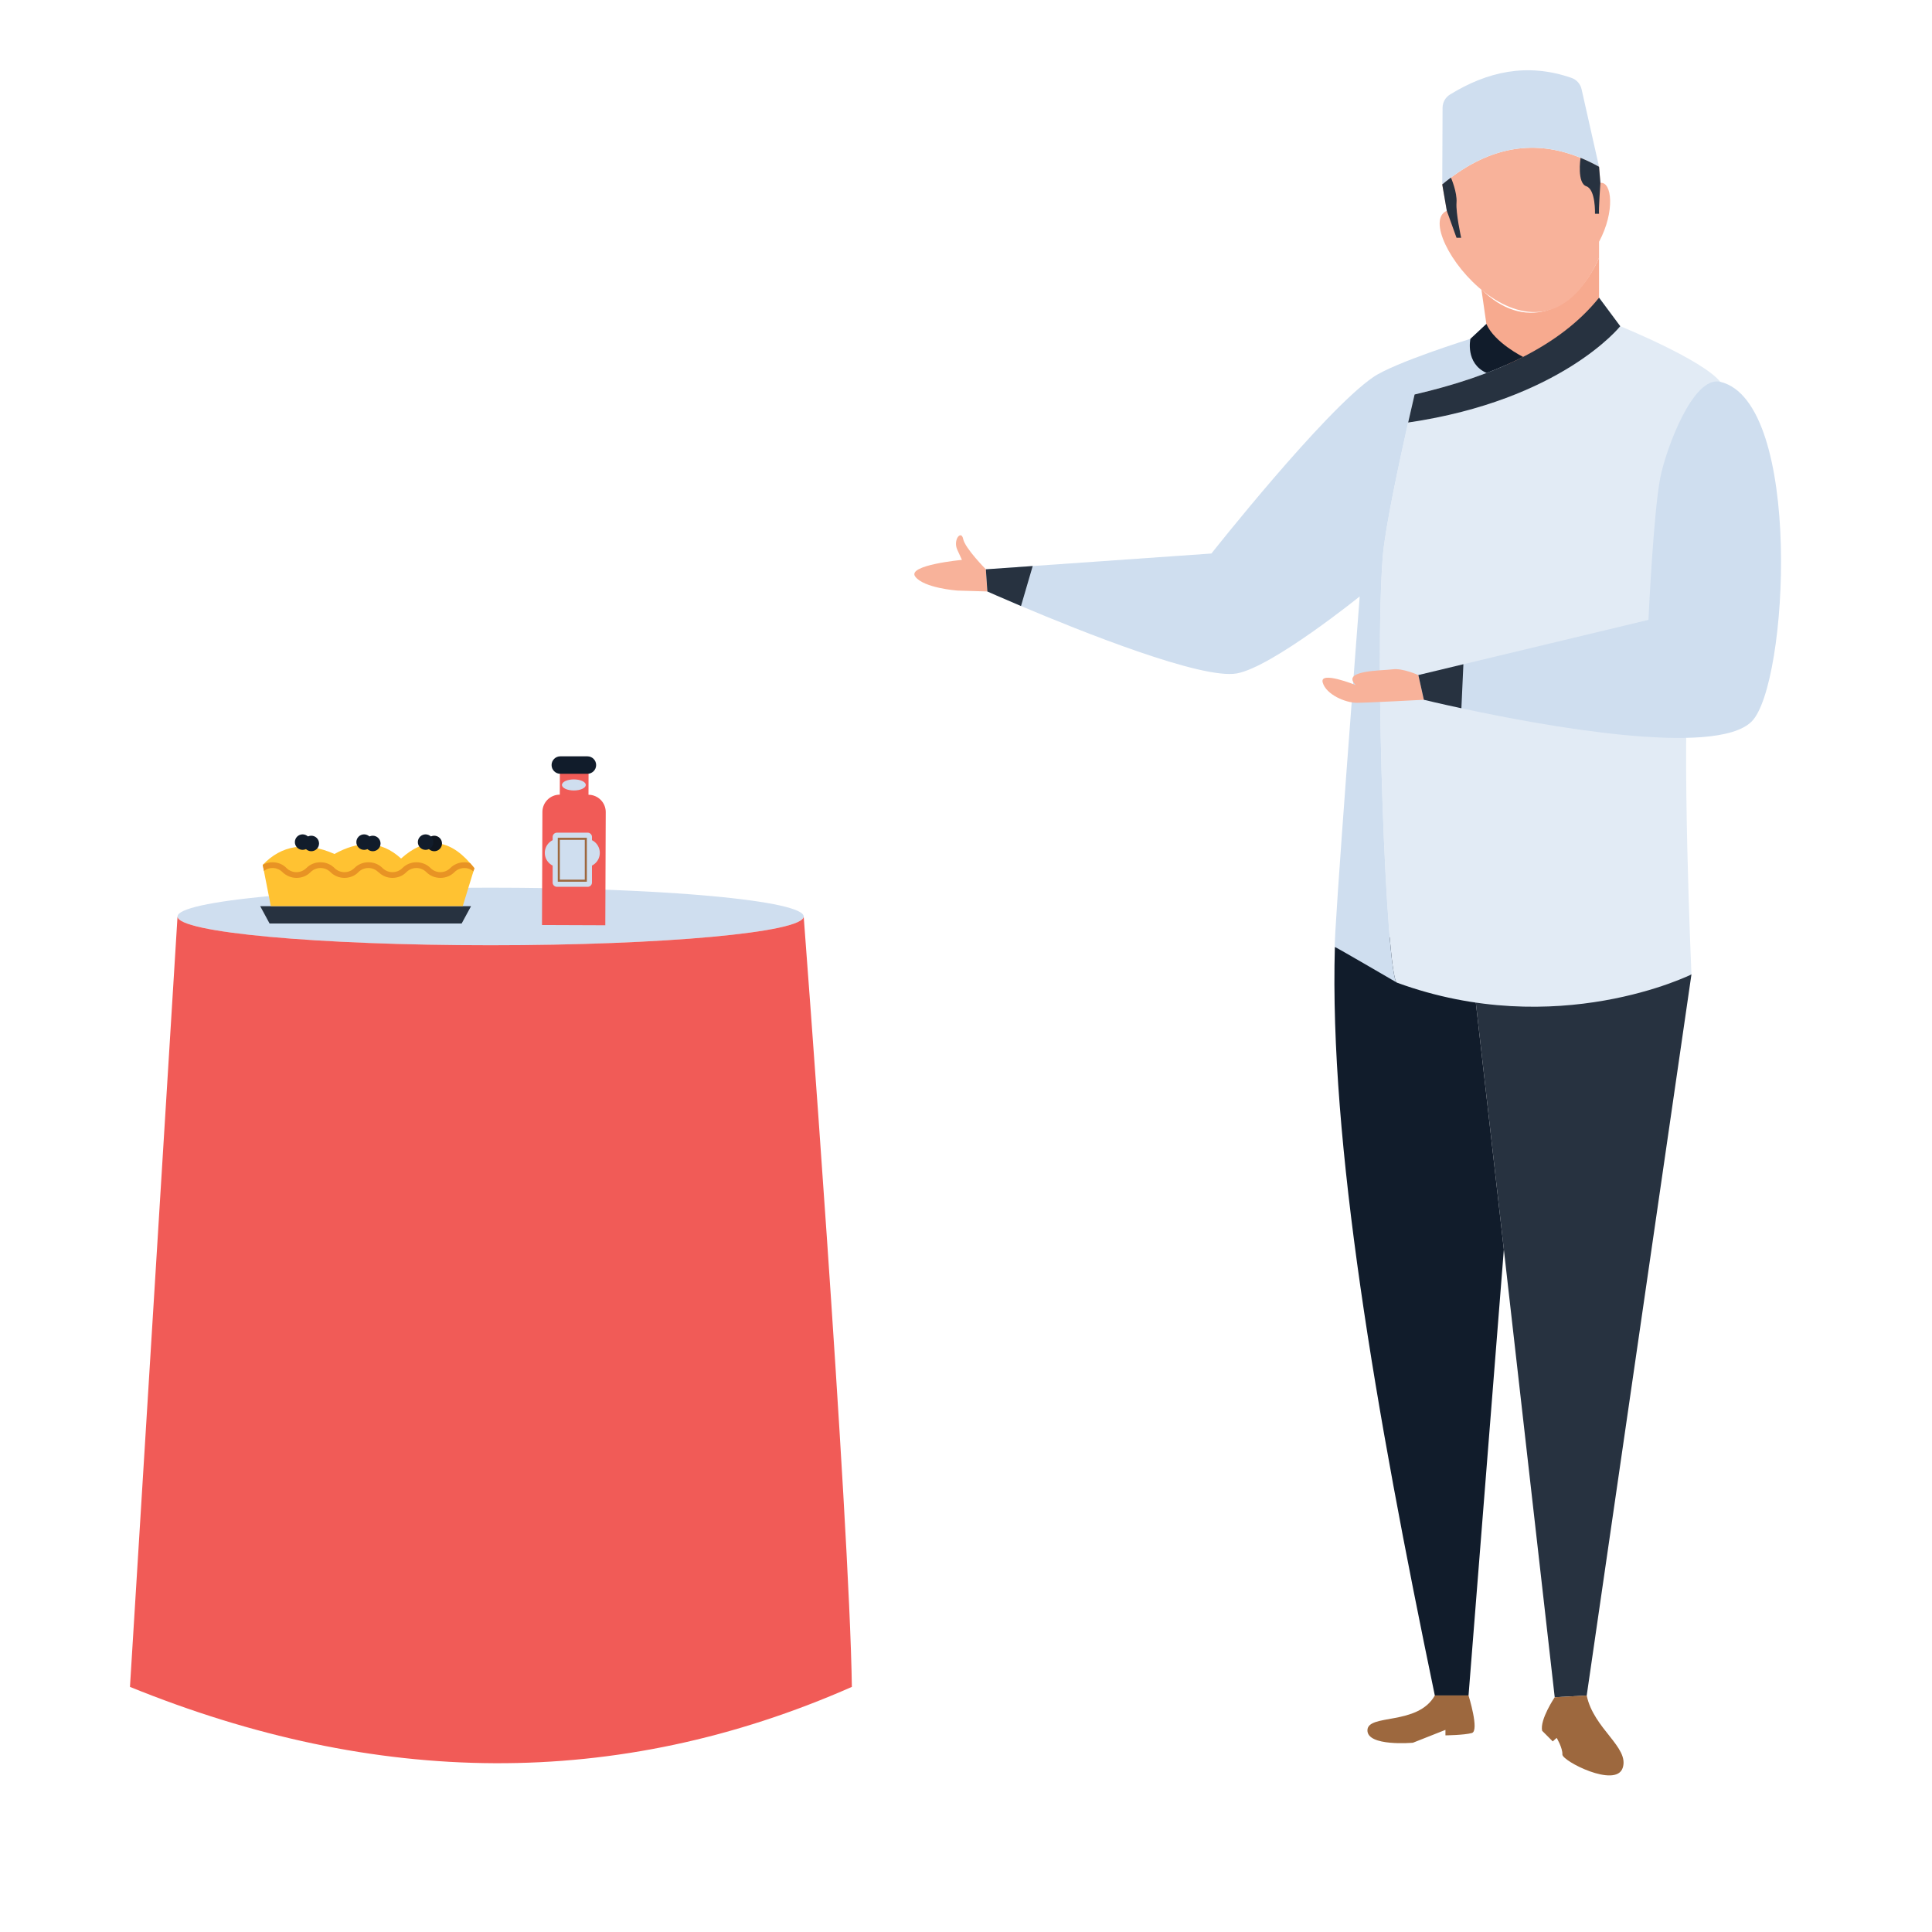 <svg version="1.0" preserveAspectRatio="xMidYMid meet" height="1000" viewBox="0 0 750 750" zoomAndPan="magnify" width="1000" xmlns:xlink="http://www.w3.org/1999/xlink" xmlns="http://www.w3.org/2000/svg"><path fill-rule="nonzero" fill-opacity="1" d="M 656.617 378.266 L 615.961 658.188 L 603.539 658.867 L 583.793 485.059 L 583.793 485.047 L 572.91 389.207 C 573.953 388.637 613.387 367.188 610.895 368.543 Z M 656.617 378.266" fill="#273240"></path><path fill-rule="nonzero" fill-opacity="1" d="M 572.91 389.207 L 583.793 485.047 L 583.793 485.059 L 570.082 658.188 L 556.996 658.188 C 533.859 546.949 516.027 443.188 518.195 367.617 L 565.031 359.293 L 588.93 380.496 Z M 572.91 389.207" fill="#111c2b"></path><path fill-rule="nonzero" fill-opacity="1" d="M 656.617 378.266 C 656.617 378.266 604.523 404.23 542.293 381.465 C 542.293 381.465 542.266 381.449 542.223 381.422 C 538.125 378.625 533.484 256.914 536.809 215.844 C 537.707 204.777 543.305 178.84 546.641 164.023 C 548.121 157.5 549.145 153.141 549.145 153.141 C 564.879 149.484 579.098 144.746 591.258 138.559 L 591.258 138.543 C 603.262 132.422 613.273 124.891 620.75 115.555 L 628.977 126.633 C 628.977 126.633 660.855 139.57 667.82 148.223 C 677.043 159.688 658.582 230.371 655.73 257.789 C 652.629 287.742 656.617 378.266 656.617 378.266 Z M 656.617 378.266" fill="#e2ebf5"></path><path fill-rule="nonzero" fill-opacity="1" d="M 629.93 686.297 C 627.27 694.281 606.402 683.625 606.516 681.074 C 606.629 678.52 604.293 674.637 604.293 674.637 L 602.773 676.012 L 598.66 671.898 C 597.668 667.574 603.535 658.871 603.535 658.871 L 615.957 658.184 C 618.629 671.137 632.594 678.301 629.93 686.297 Z M 629.93 686.297" fill="#9d683e"></path><path fill-rule="nonzero" fill-opacity="1" d="M 571.359 672.762 C 568.328 673.586 561.121 673.664 561.121 673.664 L 561.121 671.535 L 548.5 676.527 C 548.5 676.527 530.676 678.121 530.836 671.652 C 531.004 665.18 550.348 669.98 557 658.184 L 570.082 658.184 C 570.082 658.184 574.391 671.945 571.359 672.762 Z M 571.359 672.762" fill="#9d683e"></path><path fill-rule="nonzero" fill-opacity="1" d="M 591.258 138.543 L 591.258 138.559 C 586.797 140.816 582.074 142.891 577.09 144.789 C 568.477 148.07 559.117 150.828 549.145 153.141 C 549.145 153.141 548.121 157.5 546.641 164.023 C 543.305 178.84 537.707 204.777 536.809 215.844 C 533.484 256.914 538.125 378.625 542.223 381.422 C 540.863 380.633 519 367.879 518.199 367.617 C 517.379 367.34 527.836 231.531 527.836 231.531 C 527.836 231.531 494.004 258.84 480.184 261.414 C 466.656 263.938 419.52 245.062 396.352 235.258 C 388.418 231.891 383.293 229.609 383.293 229.609 L 382.711 221.008 L 400.895 219.734 L 470.27 214.875 C 470.27 214.875 513.934 159.566 533.07 146.41 C 541.434 140.676 570.816 131.535 570.816 131.535 L 577.008 125.75 C 580.18 133.059 591.258 138.543 591.258 138.543 Z M 591.258 138.543" fill="#cfdeef"></path><path fill-rule="nonzero" fill-opacity="1" d="M 383.289 229.605 L 371.633 229.258 C 371.633 229.258 358.613 228.309 355.293 223.828 C 351.973 219.348 373.422 217.344 373.422 217.344 C 373.422 217.344 373.422 217.344 371.633 213.445 C 369.84 209.543 373.16 205.59 373.898 209.23 C 374.633 212.863 382.711 221.008 382.711 221.008 Z M 383.289 229.605" fill="#f8b29a"></path><path fill-rule="nonzero" fill-opacity="1" d="M 620.75 100.102 L 620.75 115.555 C 620.75 115.555 611.598 134.031 610.656 135.277 C 609.715 136.508 593.93 144.527 592.988 144.789 C 592.047 145.051 580.496 139.332 577.906 136.98 C 575.32 134.625 577.008 125.75 577.008 125.75 L 575.082 112.355 C 591.117 128.363 610.656 122.453 620.75 100.102 Z M 620.75 100.102" fill="#f7aa8f"></path><path fill-rule="nonzero" fill-opacity="1" d="M 620.75 93.855 L 620.75 100.102 C 596.418 153.977 546.598 88.188 561.652 81.836 L 559.879 71.59 C 576.227 58.07 593.945 53.211 613.566 61.273 C 615.934 62.242 618.328 63.391 620.75 64.746 L 621.266 70.992 C 625.738 70.41 627.051 82.07 620.75 93.855 Z M 620.75 93.855" fill="#f8b29a"></path><path fill-rule="nonzero" fill-opacity="1" d="M 620.75 64.746 C 599.066 52.602 578.879 55.801 559.879 71.59 L 560.004 41.828 C 560.016 39.738 561.109 37.785 562.898 36.691 C 577.355 27.816 592.793 24.242 610.047 30.238 C 612.027 30.918 613.508 32.594 613.965 34.629 Z M 620.75 64.746" fill="#cfdeef"></path><path fill-rule="nonzero" fill-opacity="1" d="M 620.75 82.984 L 619.172 82.984 C 619.172 82.984 619.492 73.555 615.793 72.297 C 612.168 71.051 613.496 61.703 613.566 61.273 C 615.934 62.242 618.328 63.391 620.75 64.746 L 621.266 70.992 C 621.266 70.992 620.531 81.824 620.75 82.984 Z M 620.75 82.984" fill="#273240"></path><path fill-rule="nonzero" fill-opacity="1" d="M 567.219 92.293 L 565.418 92.293 L 561.652 81.836 L 559.879 71.59 C 561 70.66 562.121 69.773 563.242 68.93 C 563.242 68.93 565.734 74.621 565.418 78.637 C 565.098 82.668 567.219 92.293 567.219 92.293 Z M 567.219 92.293" fill="#273240"></path><path fill-rule="nonzero" fill-opacity="1" d="M 400.895 219.734 L 396.352 235.258 C 388.418 231.891 383.293 229.609 383.293 229.609 L 382.711 221.008 Z M 400.895 219.734" fill="#273240"></path><path fill-rule="nonzero" fill-opacity="1" d="M 311.988 355.773 C 311.988 355.953 311.938 356.137 311.84 356.32 C 311.742 356.504 311.598 356.684 311.402 356.867 C 311.207 357.051 310.965 357.23 310.672 357.41 C 310.379 357.594 310.039 357.773 309.652 357.953 C 309.262 358.129 308.828 358.309 308.344 358.488 C 307.859 358.664 307.332 358.84 306.754 359.016 C 306.176 359.191 305.551 359.363 304.883 359.535 C 304.211 359.707 303.496 359.879 302.734 360.047 C 301.973 360.215 301.168 360.383 300.316 360.547 C 299.469 360.715 298.574 360.875 297.637 361.039 C 296.699 361.199 295.719 361.359 294.695 361.516 C 293.672 361.672 292.609 361.824 291.504 361.977 C 290.398 362.129 289.254 362.281 288.07 362.426 C 286.883 362.574 285.66 362.719 284.398 362.859 C 283.137 363 281.84 363.137 280.504 363.273 C 279.168 363.41 277.797 363.543 276.391 363.672 C 274.984 363.801 273.543 363.926 272.07 364.051 C 270.594 364.172 269.09 364.289 267.551 364.406 C 266.016 364.523 264.449 364.637 262.852 364.746 C 261.254 364.852 259.625 364.957 257.973 365.059 C 256.32 365.16 254.641 365.258 252.934 365.352 C 251.227 365.445 249.496 365.539 247.742 365.625 C 245.988 365.711 244.211 365.793 242.414 365.871 C 240.617 365.949 238.797 366.023 236.961 366.094 C 235.125 366.164 233.27 366.227 231.395 366.289 C 229.523 366.352 227.633 366.41 225.73 366.461 C 223.828 366.516 221.91 366.562 219.98 366.609 C 218.051 366.652 216.113 366.691 214.16 366.727 C 212.211 366.762 210.25 366.793 208.285 366.82 C 206.316 366.848 204.344 366.871 202.363 366.891 C 200.383 366.906 198.402 366.922 196.414 366.93 C 194.43 366.938 192.441 366.941 190.453 366.941 C 188.461 366.941 186.473 366.938 184.488 366.93 C 182.5 366.922 180.52 366.906 178.539 366.891 C 176.559 366.871 174.586 366.848 172.617 366.82 C 170.652 366.793 168.691 366.762 166.742 366.727 C 164.789 366.691 162.852 366.652 160.922 366.609 C 158.992 366.562 157.074 366.516 155.172 366.461 C 153.27 366.41 151.379 366.352 149.508 366.289 C 147.633 366.227 145.781 366.164 143.941 366.094 C 142.105 366.023 140.285 365.949 138.488 365.871 C 136.691 365.793 134.914 365.711 133.16 365.625 C 131.406 365.539 129.676 365.445 127.969 365.352 C 126.266 365.258 124.582 365.16 122.93 365.059 C 121.277 364.957 119.652 364.852 118.055 364.746 C 116.457 364.637 114.887 364.523 113.352 364.406 C 111.812 364.289 110.309 364.172 108.832 364.051 C 107.359 363.926 105.918 363.801 104.512 363.672 C 103.105 363.543 101.734 363.41 100.398 363.273 C 99.062 363.137 97.766 363 96.504 362.859 C 95.242 362.719 94.02 362.574 92.832 362.426 C 91.648 362.281 90.504 362.129 89.398 361.977 C 88.293 361.824 87.23 361.672 86.207 361.516 C 85.184 361.359 84.203 361.199 83.266 361.039 C 82.328 360.875 81.434 360.715 80.586 360.547 C 79.734 360.383 78.93 360.215 78.168 360.047 C 77.406 359.879 76.691 359.707 76.02 359.535 C 75.352 359.363 74.727 359.191 74.148 359.016 C 73.57 358.84 73.043 358.664 72.559 358.488 C 72.074 358.309 71.641 358.129 71.25 357.953 C 70.863 357.773 70.523 357.594 70.23 357.41 C 69.941 357.23 69.695 357.051 69.5 356.867 C 69.305 356.684 69.16 356.504 69.062 356.32 C 68.965 356.137 68.918 355.953 68.918 355.773 C 68.918 355.59 68.965 355.406 69.062 355.223 C 69.16 355.043 69.305 354.859 69.5 354.676 C 69.695 354.496 69.941 354.312 70.23 354.133 C 70.523 353.953 70.863 353.773 71.25 353.594 C 71.641 353.414 72.074 353.234 72.559 353.059 C 73.043 352.879 73.57 352.703 74.148 352.531 C 74.727 352.355 75.352 352.18 76.02 352.008 C 76.691 351.836 77.406 351.668 78.168 351.496 C 78.93 351.328 79.734 351.16 80.586 350.996 C 81.434 350.832 82.328 350.668 83.266 350.508 C 84.203 350.344 85.184 350.188 86.207 350.031 C 87.23 349.871 88.293 349.719 89.398 349.566 C 90.504 349.414 91.648 349.266 92.832 349.117 C 94.02 348.973 95.242 348.828 96.504 348.688 C 97.766 348.543 99.062 348.406 100.398 348.27 C 101.734 348.137 103.105 348.004 104.512 347.875 C 105.918 347.746 107.359 347.617 108.832 347.496 C 110.309 347.371 111.812 347.254 113.352 347.137 C 114.887 347.023 116.457 346.91 118.055 346.801 C 119.652 346.691 121.277 346.586 122.93 346.484 C 124.582 346.383 126.266 346.285 127.969 346.191 C 129.676 346.098 131.406 346.008 133.16 345.922 C 134.914 345.836 136.691 345.754 138.488 345.676 C 140.285 345.598 142.105 345.523 143.941 345.453 C 145.781 345.383 147.633 345.316 149.508 345.254 C 151.379 345.195 153.27 345.137 155.172 345.082 C 157.074 345.031 158.992 344.98 160.922 344.938 C 162.852 344.891 164.789 344.852 166.742 344.816 C 168.691 344.781 170.652 344.75 172.617 344.723 C 174.586 344.695 176.559 344.672 178.539 344.656 C 180.52 344.637 182.5 344.625 184.488 344.617 C 186.473 344.605 188.461 344.602 190.453 344.602 C 192.441 344.602 194.43 344.605 196.414 344.617 C 198.402 344.625 200.383 344.637 202.363 344.656 C 204.344 344.672 206.316 344.695 208.285 344.723 C 210.25 344.75 212.211 344.781 214.16 344.816 C 216.113 344.852 218.051 344.891 219.98 344.938 C 221.91 344.98 223.828 345.031 225.73 345.082 C 227.633 345.137 229.523 345.195 231.395 345.254 C 233.27 345.316 235.125 345.383 236.961 345.453 C 238.797 345.523 240.617 345.598 242.414 345.676 C 244.211 345.754 245.988 345.836 247.742 345.922 C 249.496 346.008 251.227 346.098 252.934 346.191 C 254.641 346.285 256.32 346.383 257.973 346.484 C 259.625 346.586 261.254 346.691 262.852 346.801 C 264.449 346.91 266.016 347.023 267.551 347.137 C 269.09 347.254 270.594 347.371 272.07 347.496 C 273.543 347.617 274.984 347.746 276.391 347.875 C 277.797 348.004 279.168 348.137 280.504 348.27 C 281.84 348.406 283.137 348.543 284.398 348.688 C 285.66 348.828 286.883 348.973 288.07 349.117 C 289.254 349.266 290.398 349.414 291.504 349.566 C 292.609 349.719 293.672 349.871 294.695 350.031 C 295.719 350.188 296.699 350.344 297.637 350.508 C 298.574 350.668 299.469 350.832 300.316 350.996 C 301.168 351.16 301.973 351.328 302.734 351.496 C 303.496 351.668 304.211 351.836 304.883 352.008 C 305.551 352.18 306.176 352.355 306.754 352.531 C 307.332 352.703 307.859 352.879 308.344 353.059 C 308.828 353.234 309.262 353.414 309.652 353.594 C 310.039 353.773 310.379 353.953 310.672 354.133 C 310.965 354.312 311.207 354.496 311.402 354.676 C 311.598 354.859 311.742 355.043 311.84 355.223 C 311.938 355.406 311.988 355.59 311.988 355.773 Z M 311.988 355.773" fill="#cfdeef"></path><path fill-rule="nonzero" fill-opacity="1" d="M 330.695 654.848 C 329.742 588.355 311.992 355.77 311.992 355.77 C 311.992 361.945 257.586 366.945 190.453 366.945 C 123.336 366.945 68.914 361.945 68.914 355.77 L 50.453 654.848 C 145.727 693.547 239.219 695.16 330.695 654.848 Z M 330.695 654.848" fill="#f15b57"></path><path fill-rule="nonzero" fill-opacity="1" d="M 679.977 280.098 C 665.797 294.18 597.613 281.469 567.312 274.945 C 558.383 273.035 552.746 271.648 552.746 271.648 L 550.602 262.055 L 568.09 257.855 L 639.93 240.629 C 639.93 240.629 641.844 198.922 644.543 185.309 C 646.676 174.562 657.172 145.676 667.82 148.223 C 700.027 155.91 694.227 265.945 679.977 280.098 Z M 679.977 280.098" fill="#cfdeef"></path><path fill-rule="nonzero" fill-opacity="1" d="M 552.754 271.648 C 552.754 271.648 531.016 272.82 526.668 272.82 C 522.312 272.82 514.758 269.625 513.469 264.93 C 512.172 260.242 526.32 265.953 526.32 265.953 C 520.27 260.105 536.73 260.375 540.609 259.832 C 544.484 259.285 550.598 262.059 550.598 262.059 Z M 552.754 271.648" fill="#f8b29a"></path><path fill-rule="nonzero" fill-opacity="1" d="M 568.09 257.855 L 567.312 274.945 C 558.383 273.035 552.746 271.648 552.746 271.648 L 550.602 262.055 Z M 568.09 257.855" fill="#273240"></path><path fill-rule="nonzero" fill-opacity="1" d="M 628.977 126.633 C 628.977 126.633 606.199 155.285 546.641 164.023 C 548.121 157.5 549.145 153.141 549.145 153.141 C 580.387 145.883 605.672 134.359 620.75 115.555 Z M 628.977 126.633" fill="#273240"></path><path fill-rule="nonzero" fill-opacity="1" d="M 591.258 138.543 L 591.258 138.559 C 586.797 140.816 582.074 142.891 577.09 144.789 C 568.699 141.035 570.816 131.535 570.816 131.535 L 577.008 125.75 C 580.18 133.059 591.258 138.543 591.258 138.543 Z M 591.258 138.543" fill="#111c2b"></path><path fill-rule="nonzero" fill-opacity="1" d="M 182.855 351.785 L 179.211 358.504 L 104.648 358.504 L 101.016 351.785 Z M 182.855 351.785" fill="#273240"></path><path fill-rule="nonzero" fill-opacity="1" d="M 184.164 337.035 L 183.777 338.266 L 179.637 351.766 L 105.137 351.766 L 102.453 338.109 L 101.992 335.73 C 109.281 328.137 118.488 326.523 129.844 331.512 C 138.973 326.449 147.719 325.988 155.699 333.277 C 164.598 325.297 173.574 324.836 182.551 335.117 C 183.09 335.73 183.625 336.344 184.164 337.035 Z M 184.164 337.035" fill="#ffc232"></path><path fill-rule="nonzero" fill-opacity="1" d="M 184.164 337.035 L 183.777 338.266 C 181.633 336.422 178.41 336.574 176.414 338.57 C 174.957 340.027 173.039 340.797 170.965 340.797 C 168.895 340.797 166.977 340.027 165.52 338.57 C 163.371 336.422 159.918 336.422 157.77 338.57 C 156.312 340.027 154.395 340.797 152.324 340.797 C 150.328 340.797 148.488 340.027 147.105 338.723 C 147.027 338.648 146.953 338.57 146.875 338.57 C 144.727 336.422 141.273 336.422 139.125 338.57 C 137.746 340.027 135.75 340.797 133.68 340.797 C 131.762 340.797 129.844 340.027 128.461 338.723 C 128.387 338.648 128.309 338.57 128.309 338.57 C 126.16 336.422 122.707 336.422 120.559 338.57 C 119.102 340.027 117.184 340.797 115.113 340.797 C 113.117 340.797 111.277 340.027 109.816 338.723 C 109.742 338.648 109.742 338.57 109.664 338.57 C 107.668 336.574 104.602 336.422 102.453 338.109 L 101.992 335.73 C 103.145 335.043 104.449 334.734 105.828 334.734 C 107.824 334.734 109.816 335.5 111.199 336.961 C 113.348 339.109 116.801 339.109 118.949 336.961 C 120.406 335.5 122.324 334.734 124.395 334.734 C 126.469 334.734 128.387 335.5 129.844 336.961 C 131.992 339.109 135.445 339.109 137.59 336.961 C 139.051 335.5 140.969 334.734 143.039 334.734 C 145.109 334.734 147.027 335.5 148.488 336.961 C 150.633 339.109 154.086 339.109 156.234 336.961 C 157.695 335.5 159.613 334.734 161.684 334.734 C 163.676 334.734 165.672 335.5 167.129 336.961 C 169.203 339.109 172.73 339.109 174.801 336.961 C 176.262 335.5 178.254 334.734 180.25 334.734 C 181.016 334.734 181.785 334.812 182.551 335.117 C 183.09 335.73 183.625 336.344 184.164 337.035 Z M 184.164 337.035" fill="#e89324"></path><path fill-rule="nonzero" fill-opacity="1" d="M 171.586 327.434 C 171.586 327.832 171.512 328.215 171.359 328.586 C 171.203 328.953 170.988 329.277 170.703 329.562 C 170.422 329.844 170.098 330.062 169.73 330.215 C 169.359 330.367 168.977 330.441 168.578 330.441 C 168.18 330.441 167.793 330.367 167.426 330.215 C 167.055 330.062 166.73 329.844 166.449 329.562 C 166.168 329.277 165.949 328.953 165.797 328.586 C 165.645 328.215 165.566 327.832 165.566 327.434 C 165.566 327.035 165.645 326.648 165.797 326.281 C 165.949 325.914 166.168 325.586 166.449 325.305 C 166.73 325.023 167.055 324.805 167.426 324.652 C 167.793 324.5 168.18 324.422 168.578 324.422 C 168.977 324.422 169.359 324.5 169.73 324.652 C 170.098 324.805 170.422 325.023 170.703 325.305 C 170.988 325.586 171.203 325.914 171.359 326.281 C 171.512 326.648 171.586 327.035 171.586 327.434 Z M 171.586 327.434" fill="#0f1620"></path><path fill-rule="nonzero" fill-opacity="1" d="M 168.227 326.906 C 168.227 327.305 168.148 327.688 167.996 328.059 C 167.844 328.426 167.625 328.75 167.344 329.035 C 167.062 329.316 166.734 329.535 166.367 329.688 C 166 329.84 165.613 329.914 165.215 329.914 C 164.816 329.914 164.434 329.84 164.062 329.688 C 163.695 329.535 163.371 329.316 163.086 329.035 C 162.805 328.75 162.586 328.426 162.434 328.059 C 162.281 327.688 162.207 327.305 162.207 326.906 C 162.207 326.508 162.281 326.121 162.434 325.754 C 162.586 325.387 162.805 325.059 163.086 324.777 C 163.371 324.496 163.695 324.277 164.062 324.125 C 164.434 323.973 164.816 323.895 165.215 323.895 C 165.613 323.895 166 323.973 166.367 324.125 C 166.734 324.277 167.062 324.496 167.344 324.777 C 167.625 325.059 167.844 325.387 167.996 325.754 C 168.148 326.121 168.227 326.508 168.227 326.906 Z M 168.227 326.906" fill="#111c2b"></path><path fill-rule="nonzero" fill-opacity="1" d="M 147.727 327.434 C 147.727 327.832 147.648 328.215 147.496 328.586 C 147.344 328.953 147.129 329.277 146.844 329.562 C 146.562 329.844 146.238 330.062 145.867 330.215 C 145.5 330.367 145.117 330.441 144.715 330.441 C 144.316 330.441 143.934 330.367 143.566 330.215 C 143.195 330.062 142.871 329.844 142.59 329.562 C 142.305 329.277 142.09 328.953 141.938 328.586 C 141.785 328.215 141.707 327.832 141.707 327.434 C 141.707 327.035 141.785 326.648 141.938 326.281 C 142.09 325.914 142.305 325.586 142.59 325.305 C 142.871 325.023 143.195 324.805 143.566 324.652 C 143.934 324.5 144.316 324.422 144.715 324.422 C 145.117 324.422 145.5 324.5 145.867 324.652 C 146.238 324.805 146.562 325.023 146.844 325.305 C 147.129 325.586 147.344 325.914 147.496 326.281 C 147.648 326.648 147.727 327.035 147.727 327.434 Z M 147.727 327.434" fill="#111c2b"></path><path fill-rule="nonzero" fill-opacity="1" d="M 144.355 326.906 C 144.355 327.305 144.277 327.688 144.125 328.059 C 143.973 328.426 143.754 328.75 143.473 329.035 C 143.191 329.316 142.867 329.535 142.496 329.688 C 142.129 329.84 141.742 329.914 141.344 329.914 C 140.945 329.914 140.562 329.84 140.191 329.688 C 139.824 329.535 139.5 329.316 139.215 329.035 C 138.934 328.75 138.719 328.426 138.562 328.059 C 138.41 327.688 138.336 327.305 138.336 326.906 C 138.336 326.508 138.41 326.121 138.562 325.754 C 138.719 325.387 138.934 325.059 139.215 324.777 C 139.5 324.496 139.824 324.277 140.191 324.125 C 140.562 323.973 140.945 323.895 141.344 323.895 C 141.742 323.895 142.129 323.973 142.496 324.125 C 142.867 324.277 143.191 324.496 143.473 324.777 C 143.754 325.059 143.973 325.387 144.125 325.754 C 144.277 326.121 144.355 326.508 144.355 326.906 Z M 144.355 326.906" fill="#111c2b"></path><path fill-rule="nonzero" fill-opacity="1" d="M 123.855 327.434 C 123.855 327.832 123.781 328.215 123.625 328.586 C 123.473 328.953 123.258 329.277 122.973 329.562 C 122.691 329.844 122.367 330.062 121.996 330.215 C 121.629 330.367 121.246 330.441 120.848 330.441 C 120.445 330.441 120.062 330.367 119.695 330.215 C 119.324 330.062 119 329.844 118.719 329.562 C 118.438 329.277 118.219 328.953 118.066 328.586 C 117.914 328.215 117.836 327.832 117.836 327.434 C 117.836 327.035 117.914 326.648 118.066 326.281 C 118.219 325.914 118.438 325.586 118.719 325.305 C 119 325.023 119.324 324.805 119.695 324.652 C 120.062 324.5 120.445 324.422 120.848 324.422 C 121.246 324.422 121.629 324.5 121.996 324.652 C 122.367 324.805 122.691 325.023 122.973 325.305 C 123.258 325.586 123.473 325.914 123.625 326.281 C 123.781 326.648 123.855 327.035 123.855 327.434 Z M 123.855 327.434" fill="#111c2b"></path><path fill-rule="nonzero" fill-opacity="1" d="M 120.484 326.906 C 120.484 327.305 120.406 327.688 120.254 328.059 C 120.102 328.426 119.883 328.75 119.602 329.035 C 119.32 329.316 118.996 329.535 118.625 329.688 C 118.258 329.84 117.875 329.914 117.473 329.914 C 117.074 329.914 116.691 329.84 116.324 329.688 C 115.953 329.535 115.629 329.316 115.348 329.035 C 115.062 328.75 114.848 328.426 114.695 328.059 C 114.543 327.688 114.465 327.305 114.465 326.906 C 114.465 326.508 114.543 326.121 114.695 325.754 C 114.848 325.387 115.062 325.059 115.348 324.777 C 115.629 324.496 115.953 324.277 116.324 324.125 C 116.691 323.973 117.074 323.895 117.473 323.895 C 117.875 323.895 118.258 323.973 118.625 324.125 C 118.996 324.277 119.32 324.496 119.602 324.777 C 119.883 325.059 120.102 325.387 120.254 325.754 C 120.406 326.121 120.484 326.508 120.484 326.906 Z M 120.484 326.906" fill="#111c2b"></path><path fill-rule="nonzero" fill-opacity="1" d="M 235.145 315.242 L 235.145 315.273 L 234.98 359.184 L 210.402 359.09 L 210.562 315.18 C 210.578 311.469 213.602 308.469 217.312 308.484 L 217.348 298.312 L 228.484 298.352 L 228.449 308.523 C 232.152 308.539 235.145 311.543 235.145 315.242 Z M 235.145 315.242" fill="#f15b57"></path><path fill-rule="nonzero" fill-opacity="1" d="M 231.422 296.992 C 231.422 297.926 231.047 298.77 230.43 299.387 C 229.82 299.996 228.977 300.379 228.039 300.379 L 217.504 300.379 C 215.637 300.379 214.121 298.859 214.121 296.992 C 214.121 296.055 214.504 295.211 215.113 294.594 C 215.727 293.984 216.57 293.605 217.504 293.605 L 228.039 293.605 C 229.91 293.605 231.422 295.121 231.422 296.992 Z M 231.422 296.992" fill="#111c2b"></path><path fill-rule="nonzero" fill-opacity="1" d="M 229.801 324.895 L 229.801 342.609 C 229.801 343.523 229.059 344.262 228.145 344.262 L 216.195 344.262 C 215.281 344.262 214.539 343.523 214.539 342.609 L 214.539 324.895 C 214.539 323.984 215.281 323.242 216.195 323.242 L 228.145 323.242 C 229.059 323.242 229.801 323.984 229.801 324.895 Z M 229.801 324.895" fill="#cfdeef"></path><path fill-rule="nonzero" fill-opacity="1" d="M 232.844 331.082 C 232.844 331.445 232.809 331.805 232.738 332.16 C 232.668 332.516 232.562 332.859 232.426 333.195 C 232.289 333.527 232.117 333.844 231.918 334.148 C 231.715 334.449 231.488 334.727 231.23 334.98 C 230.977 335.238 230.695 335.465 230.395 335.668 C 230.094 335.867 229.777 336.039 229.441 336.176 C 229.109 336.316 228.762 336.422 228.41 336.492 C 228.055 336.562 227.695 336.598 227.332 336.598 C 226.973 336.598 226.613 336.562 226.258 336.492 C 225.902 336.422 225.559 336.316 225.223 336.176 C 224.891 336.039 224.57 335.867 224.27 335.668 C 223.969 335.465 223.691 335.238 223.434 334.98 C 223.18 334.727 222.949 334.449 222.75 334.148 C 222.547 333.844 222.379 333.527 222.238 333.195 C 222.102 332.859 221.996 332.516 221.926 332.16 C 221.855 331.805 221.82 331.445 221.82 331.082 C 221.82 330.723 221.855 330.363 221.926 330.008 C 221.996 329.652 222.102 329.309 222.238 328.973 C 222.379 328.641 222.547 328.32 222.75 328.02 C 222.949 327.719 223.18 327.441 223.434 327.188 C 223.691 326.93 223.969 326.703 224.27 326.5 C 224.57 326.301 224.891 326.129 225.223 325.992 C 225.559 325.852 225.902 325.746 226.258 325.676 C 226.613 325.605 226.973 325.57 227.332 325.57 C 227.695 325.57 228.055 325.605 228.41 325.676 C 228.762 325.746 229.109 325.852 229.441 325.992 C 229.777 326.129 230.094 326.301 230.395 326.5 C 230.695 326.703 230.977 326.93 231.23 327.188 C 231.488 327.441 231.715 327.719 231.918 328.02 C 232.117 328.32 232.289 328.641 232.426 328.973 C 232.562 329.309 232.668 329.652 232.738 330.008 C 232.809 330.363 232.844 330.723 232.844 331.082 Z M 232.844 331.082" fill="#cfdeef"></path><path fill-rule="nonzero" fill-opacity="1" d="M 222.512 331.082 C 222.512 331.445 222.477 331.805 222.406 332.16 C 222.336 332.516 222.23 332.859 222.094 333.195 C 221.957 333.527 221.785 333.844 221.586 334.148 C 221.383 334.449 221.156 334.727 220.898 334.98 C 220.645 335.238 220.363 335.465 220.062 335.668 C 219.762 335.867 219.445 336.039 219.109 336.176 C 218.777 336.316 218.43 336.422 218.074 336.492 C 217.723 336.562 217.363 336.598 217 336.598 C 216.641 336.598 216.281 336.562 215.926 336.492 C 215.57 336.422 215.227 336.316 214.891 336.176 C 214.559 336.039 214.238 335.867 213.938 335.668 C 213.637 335.465 213.359 335.238 213.102 334.98 C 212.848 334.727 212.617 334.449 212.418 334.148 C 212.215 333.844 212.047 333.527 211.906 333.195 C 211.77 332.859 211.664 332.516 211.594 332.16 C 211.523 331.805 211.488 331.445 211.488 331.082 C 211.488 330.723 211.523 330.363 211.594 330.008 C 211.664 329.652 211.77 329.309 211.906 328.973 C 212.047 328.641 212.215 328.32 212.418 328.02 C 212.617 327.719 212.848 327.441 213.102 327.188 C 213.359 326.93 213.637 326.703 213.938 326.5 C 214.238 326.301 214.559 326.129 214.891 325.992 C 215.227 325.852 215.57 325.746 215.926 325.676 C 216.281 325.605 216.641 325.57 217 325.57 C 217.363 325.57 217.723 325.605 218.074 325.676 C 218.43 325.746 218.777 325.852 219.109 325.992 C 219.445 326.129 219.762 326.301 220.062 326.5 C 220.363 326.703 220.645 326.93 220.898 327.188 C 221.156 327.441 221.383 327.719 221.586 328.02 C 221.785 328.32 221.957 328.641 222.094 328.973 C 222.23 329.309 222.336 329.652 222.406 330.008 C 222.477 330.363 222.512 330.723 222.512 331.082 Z M 222.512 331.082" fill="#cfdeef"></path><path fill-rule="nonzero" fill-opacity="1" d="M 227.406 304.711 C 227.406 304.996 227.289 305.27 227.051 305.531 C 226.816 305.797 226.484 306.027 226.047 306.23 C 225.613 306.434 225.113 306.59 224.547 306.695 C 223.977 306.805 223.387 306.859 222.773 306.859 C 222.156 306.859 221.566 306.805 221 306.695 C 220.43 306.59 219.93 306.434 219.496 306.23 C 219.062 306.027 218.727 305.797 218.492 305.531 C 218.258 305.27 218.137 304.996 218.137 304.711 C 218.137 304.426 218.258 304.148 218.492 303.887 C 218.727 303.621 219.062 303.391 219.496 303.188 C 219.93 302.988 220.43 302.832 221 302.723 C 221.566 302.613 222.156 302.559 222.773 302.559 C 223.387 302.559 223.977 302.613 224.543 302.723 C 225.113 302.832 225.613 302.988 226.047 303.188 C 226.484 303.391 226.816 303.621 227.051 303.887 C 227.289 304.148 227.406 304.426 227.406 304.711 Z M 227.406 304.711" fill="#cfdeef"></path><path stroke-miterlimit="10" stroke-opacity="1" stroke-width="0.077" stroke="#9d683e" d="M 18.109 29.846 L 19.123 29.846 L 19.123 31.417 L 18.109 31.417 Z M 18.109 29.846" stroke-linejoin="miter" fill="none" transform="matrix(10.343, 0, 0, 10.343, 29.625, 16.931)" stroke-linecap="round"></path></svg>